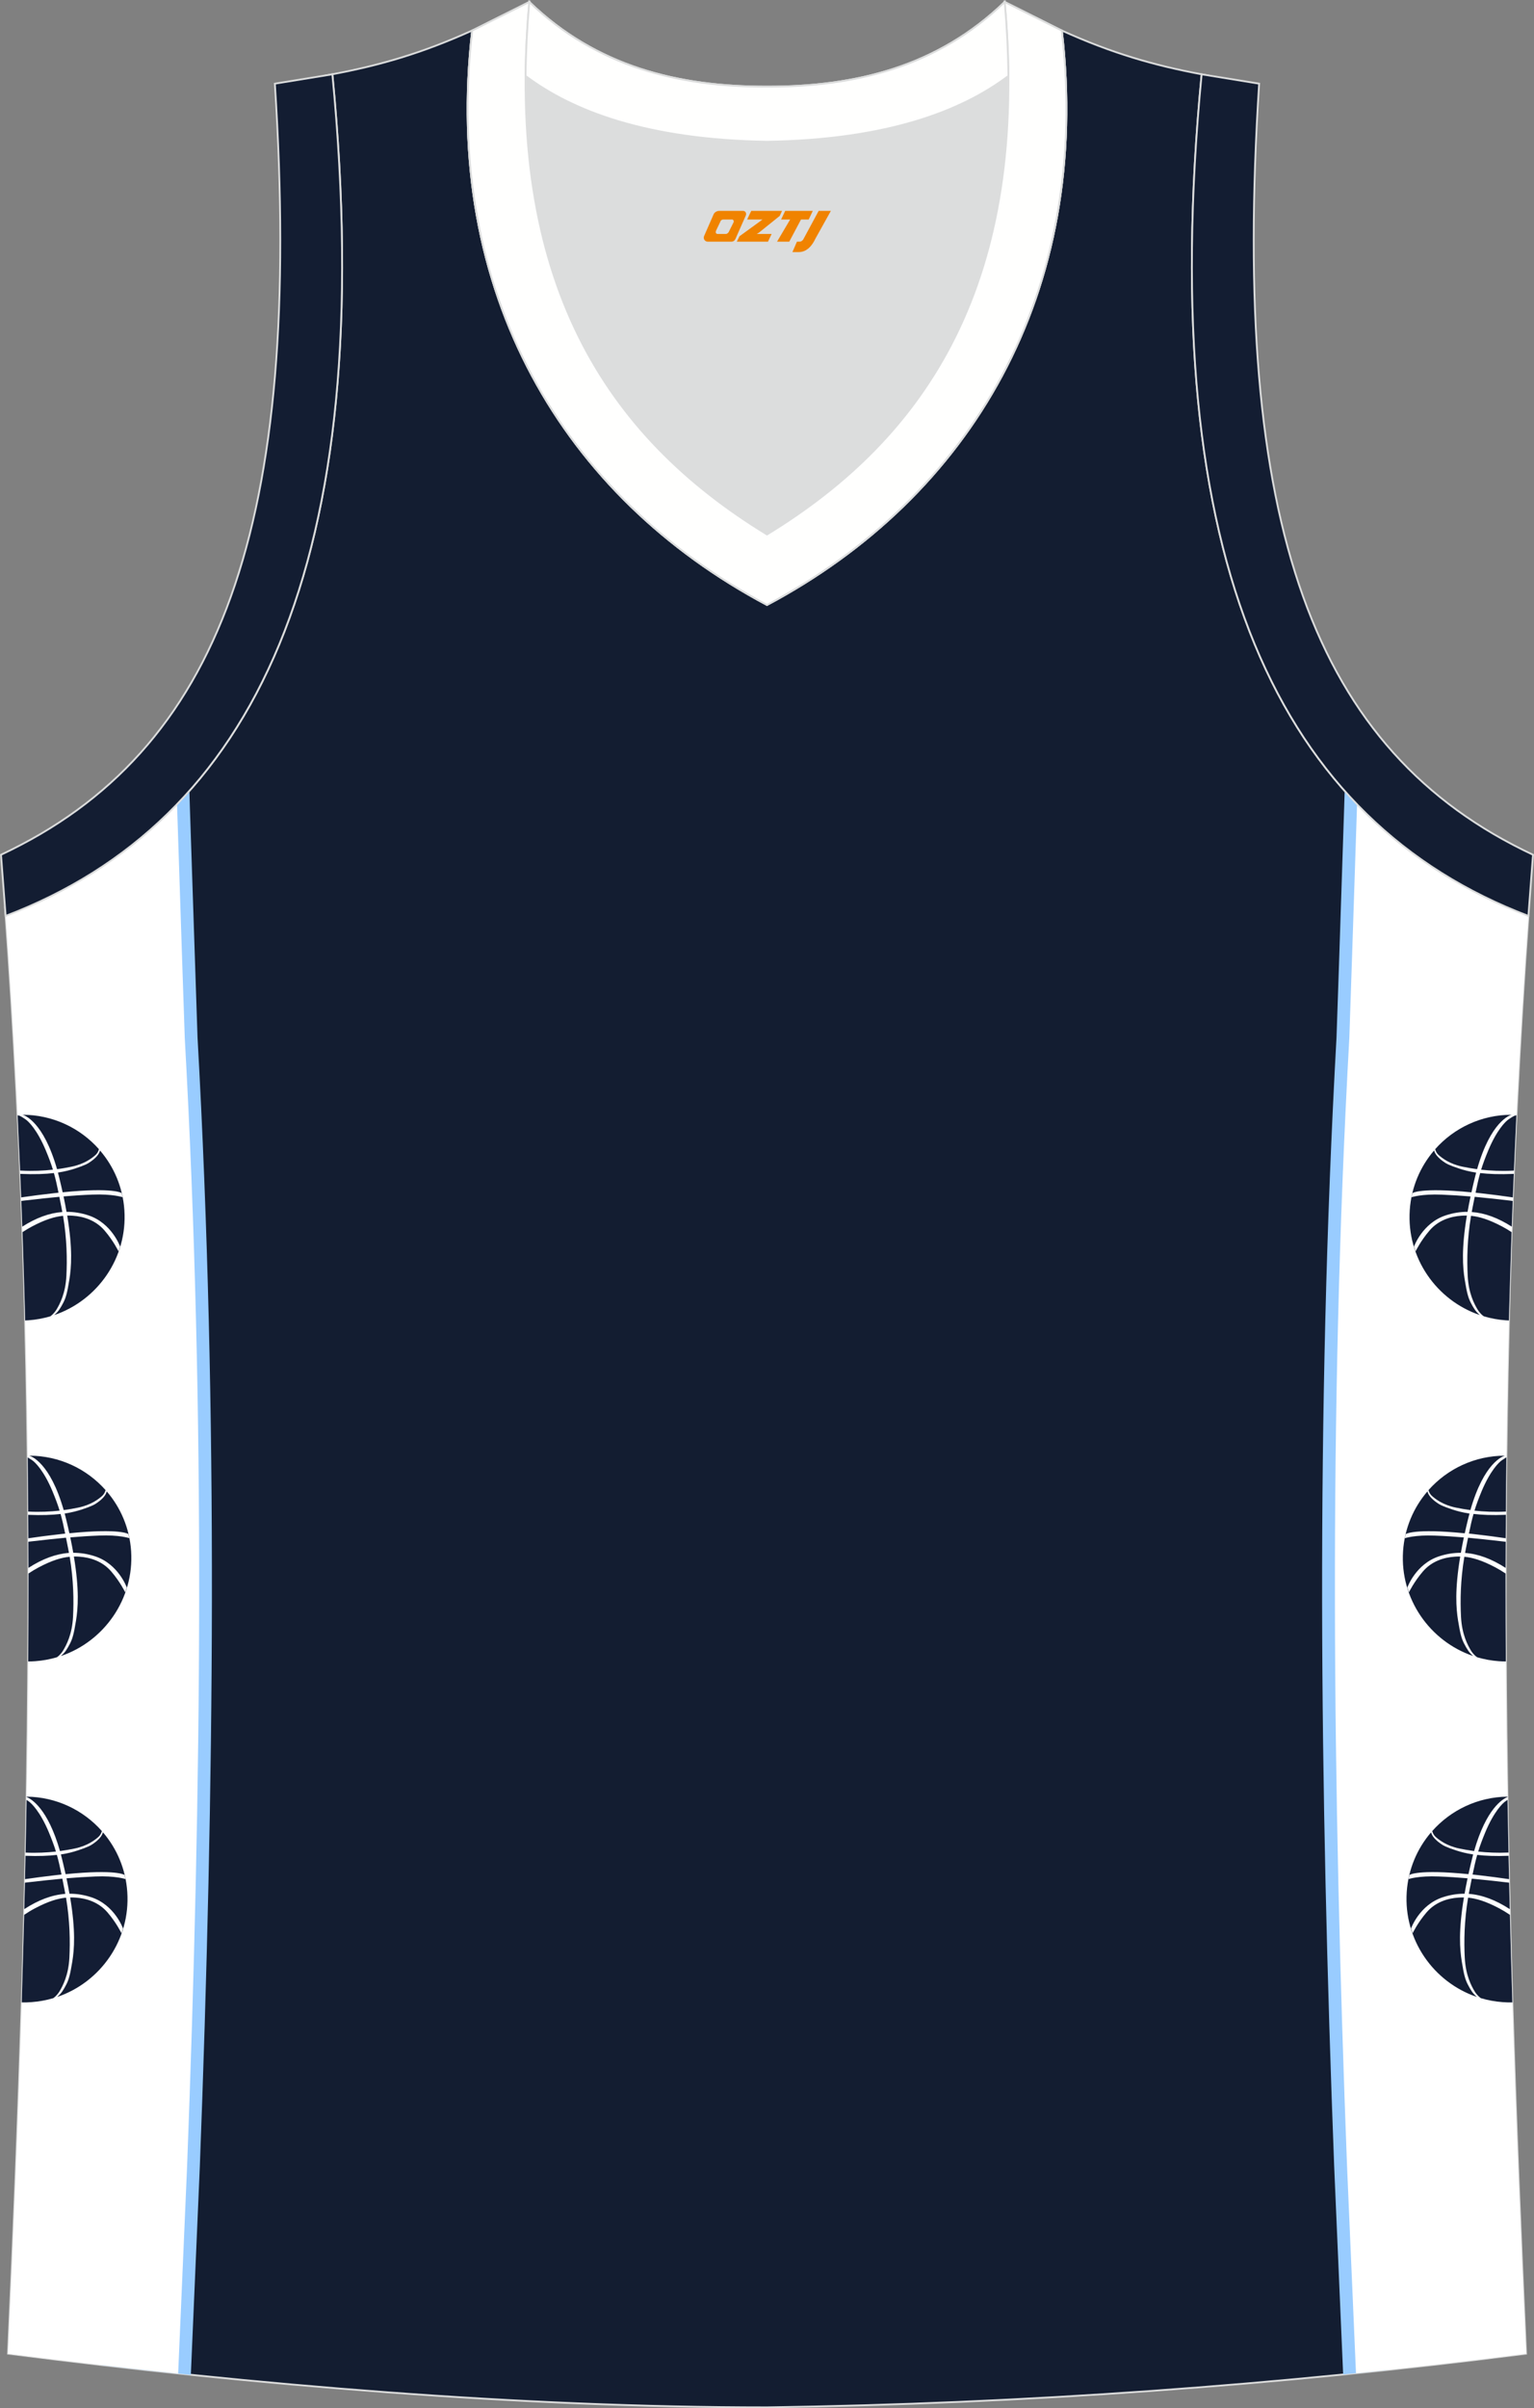 <?xml version="1.0" encoding="utf-8"?>
<!-- Generator: Adobe Illustrator 22.0.0, SVG Export Plug-In . SVG Version: 6.00 Build 0)  -->
<svg xmlns="http://www.w3.org/2000/svg" xmlns:xlink="http://www.w3.org/1999/xlink" version="1.1" id="图层_1" x="0px" y="0px" width="339.16px" height="532.13px" viewBox="0 0 339.16 532.13" enable-background="new 0 0 339.16 532.13" xml:space="preserve">
<rect x="0" y="0" width="339.16" height="532.13" fill="#808080" stroke="none"/>
<g>
	<path fill="#131D31" stroke="#DCDDDD" stroke-width="0.4" stroke-miterlimit="22.926" d="M169.56,531.93c0.02,0,0.03,0,0.05,0   H169.56L169.56,531.93L169.56,531.93z M169.61,531.93c57.41-0.83,113.01-4.88,167.79-11.86c-4.79-104.03-7.35-208.91,0.52-317.69   l-0.01,0c-54.56-20.79-82.7-77.29-72.23-185.96l0.02,0c-10.65-2-19.75-4.62-30.94-9.67c6.7,58.04-20.2,103-65.18,126.92   c-44.97-23.93-71.88-68.89-65.17-126.93c-11.19,5.04-20.28,7.67-30.94,9.67l0.02,0C83.96,125.09,55.82,181.59,1.26,202.38   L1.1,200.3c8.06,109.52,5.5,215.07,0.68,319.76C56.1,526.99,114.87,531.93,169.61,531.93z"/>
	<path fill="#99CCFF" d="M38.02,229.48c-0.03-0.59-0.79-23.64-1.59-48.04c-0.35,0.02-0.72,0.02-1.1,0.02   c2.27-2.11,4.44-4.35,6.54-6.7l0.09,2.88l0.02,0.72c0.83,25.29,1.65,50.02,1.69,50.82c2.32,41.57,3.24,83.15,3.18,124.77   c-0.06,41.6-1.09,83.15-2.67,124.73c-0.03,0.76-0.28,6.51-0.64,14.86l-1.34,31.04l-0.01,0.17c-6.76-0.7-13.47-1.43-20.14-2.21   c6.1-0.6,11.18-0.98,14.62-1.01l1.22-28.24c0.37-8.55,0.62-14.3,0.64-14.82c1.59-41.58,2.62-83.08,2.67-124.53   C41.26,312.51,40.35,271.04,38.02,229.48z"/>
	<path fill="#FFFFFF" d="M40.85,229.33c-0.04-0.72-0.87-25.99-1.71-51.61c-0.01,0.01-0.02,0.01-0.02,0.02   c-10.58,10.97-23.27,19.08-37.85,24.64l-0.16-2.07c8.06,109.52,5.5,215.07,0.68,319.76c12.34,1.57,24.91,3.04,37.6,4.38   c0.99-22.87,1.93-44.6,1.98-45.88C44.53,395.42,45.49,312.45,40.85,229.33z"/>
	<path fill="#131D34" d="M6.24,367.12c0.52,0,1.04-0.02,1.56-0.06c1.65-0.12,3.25-0.42,4.78-0.87c0.24-0.16,0.86-0.64,1.4-1.53   c0.67-1.12,1.97-3.48,2.17-7.42c0.18-3.54,0.13-8.06-0.74-13.26c-1.76,0.17-3.87,0.77-6.88,2.36c-0.75,0.4-1.5,0.85-2.23,1.34   C6.3,354.17,6.28,360.65,6.24,367.12L6.24,367.12z M6.29,346.44c-0.01-1.92-0.01-3.85-0.02-5.77l0.54-0.07   c3.14-0.36,5.61-0.63,7.78-0.83c0.15,0.73,0.31,1.53,0.48,2.41c0.06,0.32,0.12,0.64,0.18,0.95   C12.31,343.35,9.35,344.47,6.29,346.44L6.29,346.44z M6.27,339.9c2.09-0.31,4.46-0.62,7.11-0.92c0.35-0.04,0.7-0.08,1.03-0.11   c-0.34-1.68-0.64-3.02-1.02-4.34c-1.82,0.21-4.14,0.32-7.15,0.19C6.25,336.45,6.26,338.17,6.27,339.9L6.27,339.9z M6.13,322.03   c0.05,3.99,0.08,7.98,0.11,11.97c2.56,0.13,4.88,0.02,6.94-0.21c-0.4-1.3-0.89-2.62-1.57-4.26c-1.91-4.57-3.83-6.43-4.52-6.89   C6.41,322.2,6.5,322.25,6.13,322.03L6.13,322.03z M13.46,365.92c0.19-0.16,0.77-0.67,1.11-1.2c0.41-0.64,0.54-0.83,0.92-1.58   c0.51-1.01,0.82-1.96,1.32-5.06c0.43-2.69,0.76-6.74-0.48-14.15c0.44-0.01,0.86,0.01,1.27,0.04c2.27,0.16,5,0.94,7,3.27   c2,2.33,3.08,4.6,3.08,4.6l0.35-1.07c0,0-1.83-5.16-6.97-6.87c-1.63-0.54-3.25-0.8-4.86-0.79c-0.19-1.07-0.41-2.2-0.66-3.41   c2.23-0.19,4.2-0.32,6.36-0.4c4.49-0.19,6.68,0.57,6.68,0.57l-0.21-0.91c0,0-1.7-1.3-13.03-0.17c-0.22-1-0.46-2.05-0.73-3.14   c-0.1-0.42-0.21-0.83-0.31-1.22c1.6-0.24,2.78-0.57,3.72-0.87c2.21-0.73,2.88-1.08,3.56-1.58c0.51-0.38,0.66-0.48,1.06-0.89   c0.75-0.75,0.92-1.36,0.96-1.55c3.07,3.57,5.05,8.13,5.39,13.2C29.68,353.26,23.06,362.67,13.46,365.92L13.46,365.92z    M23.34,329.25c-0.05,0.22-0.23,0.85-0.84,1.37c-0.75,0.64-2.33,1.9-5.19,2.5c-0.97,0.2-2.05,0.4-3.23,0.55   c-3.01-10.54-7.21-11.91-7.63-12.02C13.12,321.65,19.18,324.56,23.34,329.25z"/>
	<path fill="#131D34" d="M5.57,291.77c0.25-0.01,0.51-0.02,0.76-0.04c1.65-0.12,3.25-0.42,4.78-0.87c0.24-0.16,0.86-0.64,1.4-1.53   c0.67-1.12,1.97-3.48,2.17-7.42c0.18-3.54,0.13-8.06-0.74-13.26c-1.76,0.17-3.87,0.77-6.88,2.36c-0.7,0.37-1.39,0.79-2.08,1.24   C5.2,278.77,5.4,285.27,5.57,291.77L5.57,291.77z M4.93,271.04c-0.07-1.89-0.14-3.79-0.21-5.68c0.21-0.03,0.41-0.05,0.62-0.08   c3.14-0.37,5.61-0.63,7.78-0.83c0.15,0.73,0.31,1.53,0.48,2.41c0.06,0.32,0.12,0.64,0.18,0.95   C10.88,268.02,7.95,269.11,4.93,271.04L4.93,271.04z M4.69,264.58c2.12-0.31,4.52-0.63,7.22-0.93c0.35-0.04,0.7-0.08,1.03-0.11   c-0.34-1.67-0.64-3.02-1.02-4.34c-1.88,0.22-4.28,0.32-7.44,0.18C4.55,261.11,4.62,262.85,4.69,264.58L4.69,264.58z M3.9,246.42   c0.19,4.08,0.38,8.16,0.55,12.23l0.24,0.01c2.59,0.14,4.94,0.02,7.01-0.21c-0.4-1.3-0.89-2.62-1.57-4.25   c-1.91-4.57-3.82-6.43-4.52-6.89s-0.58-0.4-0.99-0.63C4.4,246.55,4.11,246.47,3.9,246.42L3.9,246.42z M11.99,290.58   c0.19-0.16,0.77-0.67,1.11-1.2c0.41-0.64,0.54-0.83,0.92-1.58c0.51-1.01,0.82-1.96,1.32-5.06c0.43-2.69,0.76-6.74-0.48-14.15   c0.44-0.01,0.86,0.01,1.27,0.04c2.26,0.16,4.99,0.94,6.99,3.27s3.08,4.6,3.08,4.6l0.35-1.07c0,0-1.83-5.16-6.97-6.87   c-1.63-0.54-3.25-0.8-4.87-0.79c-0.19-1.07-0.41-2.2-0.66-3.41c2.23-0.19,4.2-0.32,6.36-0.4c4.5-0.18,6.68,0.57,6.68,0.57   l-0.21-0.91c0,0-1.7-1.3-13.03-0.17c-0.22-1-0.46-2.04-0.73-3.14c-0.1-0.42-0.21-0.83-0.31-1.22c1.6-0.24,2.78-0.57,3.72-0.87   c2.21-0.73,2.88-1.08,3.56-1.58c0.51-0.38,0.66-0.48,1.06-0.88c0.75-0.75,0.92-1.36,0.96-1.55c3.07,3.57,5.05,8.13,5.39,13.2   C28.2,277.93,21.58,287.33,11.99,290.58L11.99,290.58z M21.87,253.92c-0.05,0.22-0.23,0.85-0.84,1.37c-0.75,0.64-2.33,1.9-5.19,2.5   c-0.98,0.2-2.06,0.4-3.23,0.55c-3.01-10.54-7.21-11.91-7.63-12.02C11.64,246.32,17.71,249.23,21.87,253.92z"/>
	<path fill="#131D34" d="M4.81,442.45c0.72,0.02,1.45,0,2.18-0.06c1.65-0.12,3.25-0.42,4.78-0.87c0.24-0.16,0.86-0.64,1.4-1.53   c0.67-1.13,1.97-3.48,2.17-7.42c0.18-3.54,0.13-8.06-0.74-13.26c-1.76,0.17-3.87,0.77-6.88,2.36c-0.8,0.42-1.59,0.9-2.37,1.43   C5.18,429.56,5,436.01,4.81,442.45L4.81,442.45z M5.37,421.84c0.05-1.95,0.1-3.89,0.14-5.84L6,415.94   c3.14-0.36,5.61-0.63,7.78-0.83c0.15,0.73,0.31,1.53,0.48,2.41c0.06,0.32,0.12,0.64,0.18,0.95   C11.46,418.69,8.47,419.83,5.37,421.84L5.37,421.84z M5.53,415.22c2.08-0.3,4.42-0.61,7.03-0.91c0.35-0.04,0.7-0.08,1.04-0.11   c-0.34-1.68-0.65-3.02-1.02-4.34c-1.78,0.21-4.02,0.31-6.94,0.2C5.61,411.78,5.57,413.5,5.53,415.22L5.53,415.22z M5.89,396.99   v0.09c1.05,0.42,4.68,2.52,7.37,11.93c1.18-0.16,2.26-0.35,3.23-0.55c2.86-0.6,4.44-1.86,5.19-2.5c0.61-0.52,0.79-1.15,0.84-1.37   C18.42,399.96,12.46,397.06,5.89,396.99L5.89,396.99z M5.88,397.72l0.4,0.26c0.69,0.46,2.61,2.32,4.52,6.89   c0.68,1.63,1.17,2.96,1.57,4.25c-1.99,0.22-4.24,0.34-6.7,0.23C5.74,405.47,5.81,401.59,5.88,397.72L5.88,397.72z M12.64,441.25   c0.19-0.16,0.77-0.67,1.11-1.2c0.41-0.63,0.54-0.83,0.92-1.58c0.51-1.01,0.82-1.96,1.32-5.06c0.43-2.69,0.76-6.74-0.48-14.15   c0.44-0.01,0.86,0.01,1.27,0.04c2.26,0.16,4.99,0.94,6.99,3.27c2,2.32,3.08,4.6,3.08,4.6l0.34-1.07c0,0-1.83-5.16-6.97-6.87   c-1.63-0.54-3.24-0.8-4.86-0.79c-0.19-1.07-0.41-2.2-0.66-3.41c2.23-0.19,4.2-0.31,6.36-0.4c4.49-0.19,6.68,0.57,6.68,0.57   l-0.21-0.91c0,0-1.7-1.3-13.03-0.17c-0.22-1-0.46-2.05-0.73-3.14c-0.1-0.42-0.21-0.83-0.31-1.22c1.6-0.24,2.78-0.57,3.71-0.88   c2.21-0.73,2.88-1.08,3.56-1.58c0.51-0.38,0.65-0.48,1.06-0.89c0.75-0.75,0.92-1.36,0.96-1.55c3.07,3.57,5.05,8.13,5.39,13.2   C28.86,428.6,22.24,438,12.64,441.25z"/>
	<path fill="#99CCFF" d="M295.5,229.17c0.05-0.81,0.86-25.54,1.69-50.82l0.02-0.72l0.09-2.87c2.36,2.66,4.84,5.16,7.43,7.51   c-0.69,0.06-1.36,0.05-2.02-0.05c-0.79,24.11-1.54,46.67-1.57,47.25c-2.32,41.56-3.24,83.03-3.19,124.46   c0.06,41.45,1.09,82.95,2.67,124.53c0.02,0.5,0.27,6.27,0.64,14.82l1.23,28.51c1.5,0.31,3.01,0.94,4.53,1.83   c-3.35,0.36-6.7,0.71-10.06,1.04l0-0.1l-1.34-31.04c-0.36-8.36-0.61-14.09-0.64-14.86c-1.58-41.57-2.61-83.13-2.67-124.73   C292.27,312.32,293.19,270.74,295.5,229.17z"/>
	<path fill="#FFFFFF" d="M298.33,229.33c0.04-0.72,0.87-25.99,1.71-51.61c10.58,10.98,23.28,19.1,37.87,24.66l0.01,0   c-7.87,108.78-5.32,213.65-0.52,317.69c-12.49,1.59-25.02,3.03-37.6,4.31c-0.99-22.85-1.93-44.54-1.98-45.82   C294.65,395.42,293.69,312.45,298.33,229.33z"/>
	<path fill="#131D34" d="M332.93,367.12c-0.52,0-1.04-0.02-1.56-0.06c-1.65-0.12-3.25-0.42-4.78-0.87c-0.24-0.16-0.86-0.64-1.4-1.53   c-0.67-1.12-1.97-3.48-2.17-7.42c-0.18-3.54-0.13-8.06,0.74-13.26c1.76,0.17,3.87,0.77,6.88,2.36c0.75,0.4,1.49,0.85,2.23,1.34   C332.87,354.17,332.89,360.65,332.93,367.12L332.93,367.12z M332.88,346.44c0-1.92,0.01-3.85,0.02-5.77l-0.54-0.06   c-3.15-0.37-5.61-0.63-7.78-0.83c-0.15,0.73-0.3,1.53-0.48,2.41c-0.06,0.32-0.12,0.64-0.18,0.95   C326.86,343.35,329.82,344.47,332.88,346.44L332.88,346.44z M332.9,339.89c-2.09-0.31-4.46-0.62-7.1-0.92   c-0.35-0.04-0.7-0.08-1.03-0.11c0.34-1.68,0.64-3.02,1.02-4.34c1.82,0.21,4.13,0.32,7.15,0.19   C332.92,336.45,332.91,338.17,332.9,339.89L332.9,339.89z M332.94,334c0.02-3.98,0.06-7.97,0.11-11.97   c-0.37,0.21-0.28,0.16-0.96,0.61c-0.7,0.46-2.61,2.32-4.52,6.89c-0.68,1.64-1.17,2.96-1.57,4.26   C328.05,334.02,330.38,334.13,332.94,334L332.94,334z M325.72,365.92c-0.19-0.16-0.77-0.67-1.11-1.2   c-0.41-0.64-0.54-0.84-0.92-1.58c-0.51-1.01-0.82-1.96-1.32-5.06c-0.43-2.69-0.76-6.74,0.48-14.15c-0.44-0.01-0.86,0.01-1.27,0.04   c-2.27,0.16-4.99,0.94-6.99,3.27c-2,2.33-3.08,4.6-3.08,4.6l-0.35-1.07c0,0,1.83-5.16,6.97-6.87c1.63-0.54,3.24-0.8,4.86-0.79   c0.19-1.07,0.41-2.2,0.66-3.4c-2.23-0.19-4.2-0.32-6.36-0.4c-4.49-0.19-6.68,0.57-6.68,0.57l0.21-0.91c0,0,1.7-1.3,13.03-0.17   c0.22-1,0.46-2.05,0.73-3.14c0.1-0.42,0.21-0.83,0.32-1.22c-1.6-0.24-2.78-0.57-3.72-0.88c-2.21-0.73-2.88-1.08-3.56-1.58   c-0.51-0.38-0.66-0.48-1.06-0.89c-0.75-0.75-0.92-1.36-0.96-1.55c-3.07,3.57-5.05,8.13-5.39,13.2   C309.5,353.26,316.12,362.66,325.72,365.92L325.72,365.92z M315.84,329.25c4.16-4.69,10.23-7.6,16.89-7.6   c-0.42,0.11-4.62,1.48-7.63,12.02c-1.18-0.16-2.26-0.35-3.23-0.55c-2.86-0.6-4.45-1.86-5.19-2.5   C316.06,330.1,315.88,329.47,315.84,329.25z"/>
	<path fill="#131D34" d="M333.61,291.77c-0.25-0.01-0.51-0.02-0.76-0.04c-1.65-0.12-3.25-0.42-4.78-0.87   c-0.24-0.16-0.86-0.64-1.4-1.53c-0.67-1.12-1.97-3.48-2.17-7.42c-0.18-3.54-0.13-8.06,0.74-13.26c1.76,0.17,3.87,0.77,6.88,2.36   c0.7,0.37,1.39,0.79,2.08,1.24C333.97,278.77,333.78,285.27,333.61,291.77L333.61,291.77z M334.24,271.04   c0.07-1.89,0.14-3.79,0.21-5.68c-0.21-0.03-0.41-0.05-0.62-0.08c-3.14-0.36-5.61-0.63-7.78-0.83c-0.15,0.73-0.3,1.53-0.48,2.41   c-0.06,0.32-0.12,0.64-0.18,0.95C328.3,268.02,331.23,269.11,334.24,271.04L334.24,271.04z M334.48,264.58   c-2.12-0.31-4.52-0.63-7.21-0.93c-0.35-0.04-0.7-0.08-1.03-0.11c0.34-1.68,0.65-3.02,1.02-4.34c1.88,0.22,4.28,0.32,7.43,0.18   C334.62,261.11,334.55,262.85,334.48,264.58L334.48,264.58z M334.72,258.65c0.17-4.07,0.35-8.15,0.55-12.23   c-0.21,0.05-0.5,0.14-0.72,0.27c-0.4,0.23-0.29,0.17-0.99,0.63c-0.69,0.46-2.61,2.32-4.52,6.89c-0.68,1.63-1.17,2.96-1.57,4.25   c2.08,0.23,4.43,0.34,7.02,0.21L334.72,258.65L334.72,258.65z M327.19,290.58c-0.19-0.16-0.77-0.67-1.11-1.2   c-0.41-0.63-0.55-0.83-0.92-1.58c-0.51-1.01-0.82-1.96-1.32-5.06c-0.43-2.69-0.76-6.74,0.48-14.15c-0.44-0.01-0.86,0.01-1.27,0.04   c-2.26,0.16-4.99,0.94-6.99,3.27s-3.08,4.6-3.08,4.6l-0.34-1.07c0,0,1.83-5.16,6.97-6.87c1.63-0.54,3.24-0.8,4.86-0.79   c0.19-1.07,0.41-2.2,0.66-3.4c-2.23-0.19-4.2-0.31-6.36-0.4c-4.49-0.19-6.68,0.57-6.68,0.57l0.21-0.91c0,0,1.7-1.3,13.03-0.17   c0.22-1,0.46-2.04,0.73-3.14c0.1-0.42,0.21-0.83,0.31-1.22c-1.6-0.24-2.78-0.57-3.71-0.88c-2.21-0.73-2.88-1.08-3.56-1.58   c-0.51-0.38-0.66-0.48-1.06-0.89c-0.75-0.75-0.92-1.36-0.96-1.55c-3.07,3.57-5.05,8.13-5.39,13.2   C310.98,277.93,317.6,287.33,327.19,290.58L327.19,290.58z M317.31,253.92c4.16-4.69,10.23-7.6,16.9-7.6   c-0.42,0.11-4.62,1.48-7.63,12.02c-1.18-0.16-2.26-0.35-3.23-0.55c-2.86-0.6-4.45-1.86-5.19-2.5   C317.54,254.77,317.36,254.14,317.31,253.92z"/>
	<path fill="#131D34" d="M334.37,442.45c-0.72,0.02-1.45,0-2.18-0.06c-1.65-0.12-3.25-0.42-4.77-0.87c-0.24-0.16-0.87-0.64-1.4-1.53   c-0.67-1.12-1.97-3.48-2.17-7.42c-0.18-3.54-0.13-8.06,0.74-13.26c1.76,0.17,3.87,0.77,6.88,2.36c0.79,0.42,1.59,0.91,2.36,1.43   C333.99,429.56,334.17,436.01,334.37,442.45L334.37,442.45z M333.8,421.84c-0.05-1.95-0.09-3.89-0.14-5.84l-0.48-0.06   c-3.14-0.36-5.61-0.63-7.78-0.83c-0.15,0.73-0.3,1.53-0.48,2.41c-0.06,0.32-0.12,0.64-0.18,0.95   C327.71,418.69,330.7,419.83,333.8,421.84L333.8,421.84z M333.65,415.22c-2.07-0.3-4.41-0.61-7.03-0.91   c-0.35-0.04-0.7-0.08-1.04-0.11c0.34-1.68,0.65-3.02,1.02-4.34c1.78,0.21,4.02,0.31,6.93,0.2   C333.57,411.78,333.61,413.5,333.65,415.22L333.65,415.22z M333.52,409.34c-0.08-3.87-0.15-7.75-0.22-11.63l-0.39,0.26   c-0.7,0.46-2.61,2.32-4.52,6.89c-0.68,1.64-1.17,2.96-1.57,4.26C328.81,409.34,331.05,409.45,333.52,409.34L333.52,409.34z    M333.29,397.08c-1.05,0.42-4.68,2.52-7.37,11.93c-1.18-0.16-2.26-0.35-3.23-0.55c-2.86-0.6-4.44-1.86-5.19-2.5   c-0.61-0.52-0.79-1.15-0.84-1.37c4.11-4.63,10.07-7.52,16.63-7.6L333.29,397.08L333.29,397.08z M326.54,441.25   c-0.19-0.16-0.77-0.67-1.11-1.2c-0.41-0.64-0.54-0.83-0.92-1.58c-0.51-1.01-0.83-1.96-1.32-5.06c-0.43-2.69-0.76-6.74,0.48-14.15   c-0.44-0.01-0.86,0.01-1.28,0.04c-2.26,0.16-4.99,0.94-6.99,3.27c-2,2.33-3.07,4.6-3.07,4.6l-0.35-1.07c0,0,1.83-5.16,6.97-6.87   c1.63-0.54,3.24-0.8,4.86-0.79c0.19-1.07,0.41-2.2,0.66-3.41c-2.23-0.19-4.2-0.32-6.36-0.4c-4.49-0.19-6.68,0.57-6.68,0.57   l0.21-0.91c0,0,1.7-1.3,13.03-0.17c0.22-1,0.46-2.05,0.73-3.14c0.1-0.42,0.21-0.83,0.31-1.22c-1.6-0.24-2.78-0.57-3.72-0.87   c-2.21-0.73-2.88-1.08-3.56-1.58c-0.51-0.38-0.65-0.48-1.06-0.89c-0.75-0.75-0.92-1.36-0.96-1.55c-3.07,3.57-5.05,8.13-5.39,13.2   C310.32,428.6,316.94,438,326.54,441.25z"/>
	<path fill="#DCDDDD" stroke="#DCDDDD" stroke-width="0.216" stroke-miterlimit="22.926" d="M169.58,31.33   c26.47-0.42,42.94-6.71,53.32-14.5c0.02-0.06,0.03-0.12,0.05-0.17c0.48,51.69-21.13,81.77-53.37,101.45   c-32.24-19.68-53.84-49.76-53.36-101.45c0.02,0.06,0.03,0.12,0.05,0.17C126.64,24.62,143.12,30.91,169.58,31.33z"/>
	<path fill="#131D32" stroke="#DCDDDD" stroke-width="0.4" stroke-miterlimit="22.926" d="M1.25,202.38   c54.56-20.79,82.7-77.28,72.23-185.96l-12.71,2.07c6.3,97.73-12.02,147.62-60.55,170.38L1.25,202.38z"/>
	<path fill="none" stroke="#DCDDDD" stroke-width="0.4" stroke-miterlimit="22.926" d="M117.03,0.43   c-5.53,61.77,17.08,96.01,52.55,117.67c35.47-21.65,58.08-55.89,52.55-117.67l12.63,6.32c6.7,58.04-20.21,103-65.18,126.92   c-44.98-23.92-71.88-68.89-65.18-126.92L117.03,0.43z"/>
	<path fill="#131D32" stroke="#DCDDDD" stroke-width="0.4" stroke-miterlimit="22.926" d="M337.91,202.38   c-54.56-20.79-82.7-77.28-72.23-185.96l12.71,2.07c-6.3,97.73,12.02,147.62,60.55,170.38l-1.02,13.51L337.91,202.38z"/>
	<path fill="none" stroke="#DCDDDD" stroke-width="0.4" stroke-miterlimit="22.926" d="M117.03,0.43   c14.83,14.31,32.94,18.76,52.55,18.71c19.61,0.05,37.72-4.4,52.55-18.71c0.5,5.63,0.77,11.02,0.82,16.2   c-0.02,0.06-0.03,0.13-0.05,0.19c-10.38,7.8-26.85,14.08-53.32,14.5c-26.47-0.42-42.94-6.71-53.32-14.5   c-0.02-0.06-0.03-0.13-0.05-0.19C116.26,11.46,116.53,6.06,117.03,0.43z"/>
	<path fill="#FFFFFE" stroke="#DCDDDD" stroke-width="0.4" stroke-miterlimit="22.926" d="M117.03,0.43   c-5.53,61.77,17.08,96.01,52.55,117.67c35.47-21.65,58.08-55.89,52.55-117.67l12.63,6.32c6.7,58.04-20.21,103-65.18,126.92   c-44.98-23.92-71.88-68.89-65.18-126.92L117.03,0.43z"/>
	<path fill="#FFFFFE" stroke="#DCDDDD" stroke-width="0.4" stroke-miterlimit="22.926" d="M117.03,0.43   c14.83,14.31,32.94,18.76,52.55,18.71c19.61,0.05,37.72-4.4,52.55-18.71c0.5,5.63,0.77,11.02,0.82,16.2   c-0.02,0.06-0.03,0.13-0.05,0.19c-10.38,7.8-26.85,14.08-53.32,14.5c-26.47-0.42-42.94-6.71-53.32-14.5   c-0.02-0.06-0.03-0.13-0.05-0.19C116.26,11.46,116.53,6.06,117.03,0.43z"/>
	
</g>
<g>
	<path fill="#F08300" d="M181,46.6l-3.4,6.3c-0.2,0.3-0.5,0.5-0.8,0.5h-0.6l-1,2.3h1.2c2,0.1,3.2-1.5,3.9-3L183.7,46.6h-2.5L181,46.6z"/>
	<polygon fill="#F08300" points="173.8,46.6 ,179.7,46.6 ,178.8,48.5 ,177.1,48.5 ,174.5,53.4 ,171.8,53.4 ,174.7,48.5 ,172.7,48.5 ,173.6,46.6"/>
	<polygon fill="#F08300" points="167.8,51.7 ,167.3,51.7 ,167.8,51.4 ,172.4,47.7 ,172.9,46.6 ,166.1,46.6 ,165.8,47.2 ,165.2,48.5 ,168,48.5 ,168.6,48.5 ,163.5,52.2    ,162.9,53.4 ,169.5,53.4 ,169.8,53.4 ,170.6,51.7"/>
	<path fill="#F08300" d="M164.3,46.6H159C158.5,46.6,158,46.9,157.8,47.3L155.7,52.1C155.4,52.7,155.8,53.4,156.5,53.4h5.2c0.4,0,0.7-0.2,0.9-0.6L164.9,47.6C165.1,47.1,164.8,46.6,164.3,46.6z M162.2,49.1L161.1,51.3C160.9,51.6,160.6,51.7,160.5,51.7l-1.8,0C158.5,51.7,158.1,51.6,158.3,51l1-2.1c0.1-0.3,0.4-0.4,0.7-0.4h1.9   C162.1,48.5,162.3,48.8,162.2,49.1z"/>
</g>
</svg>